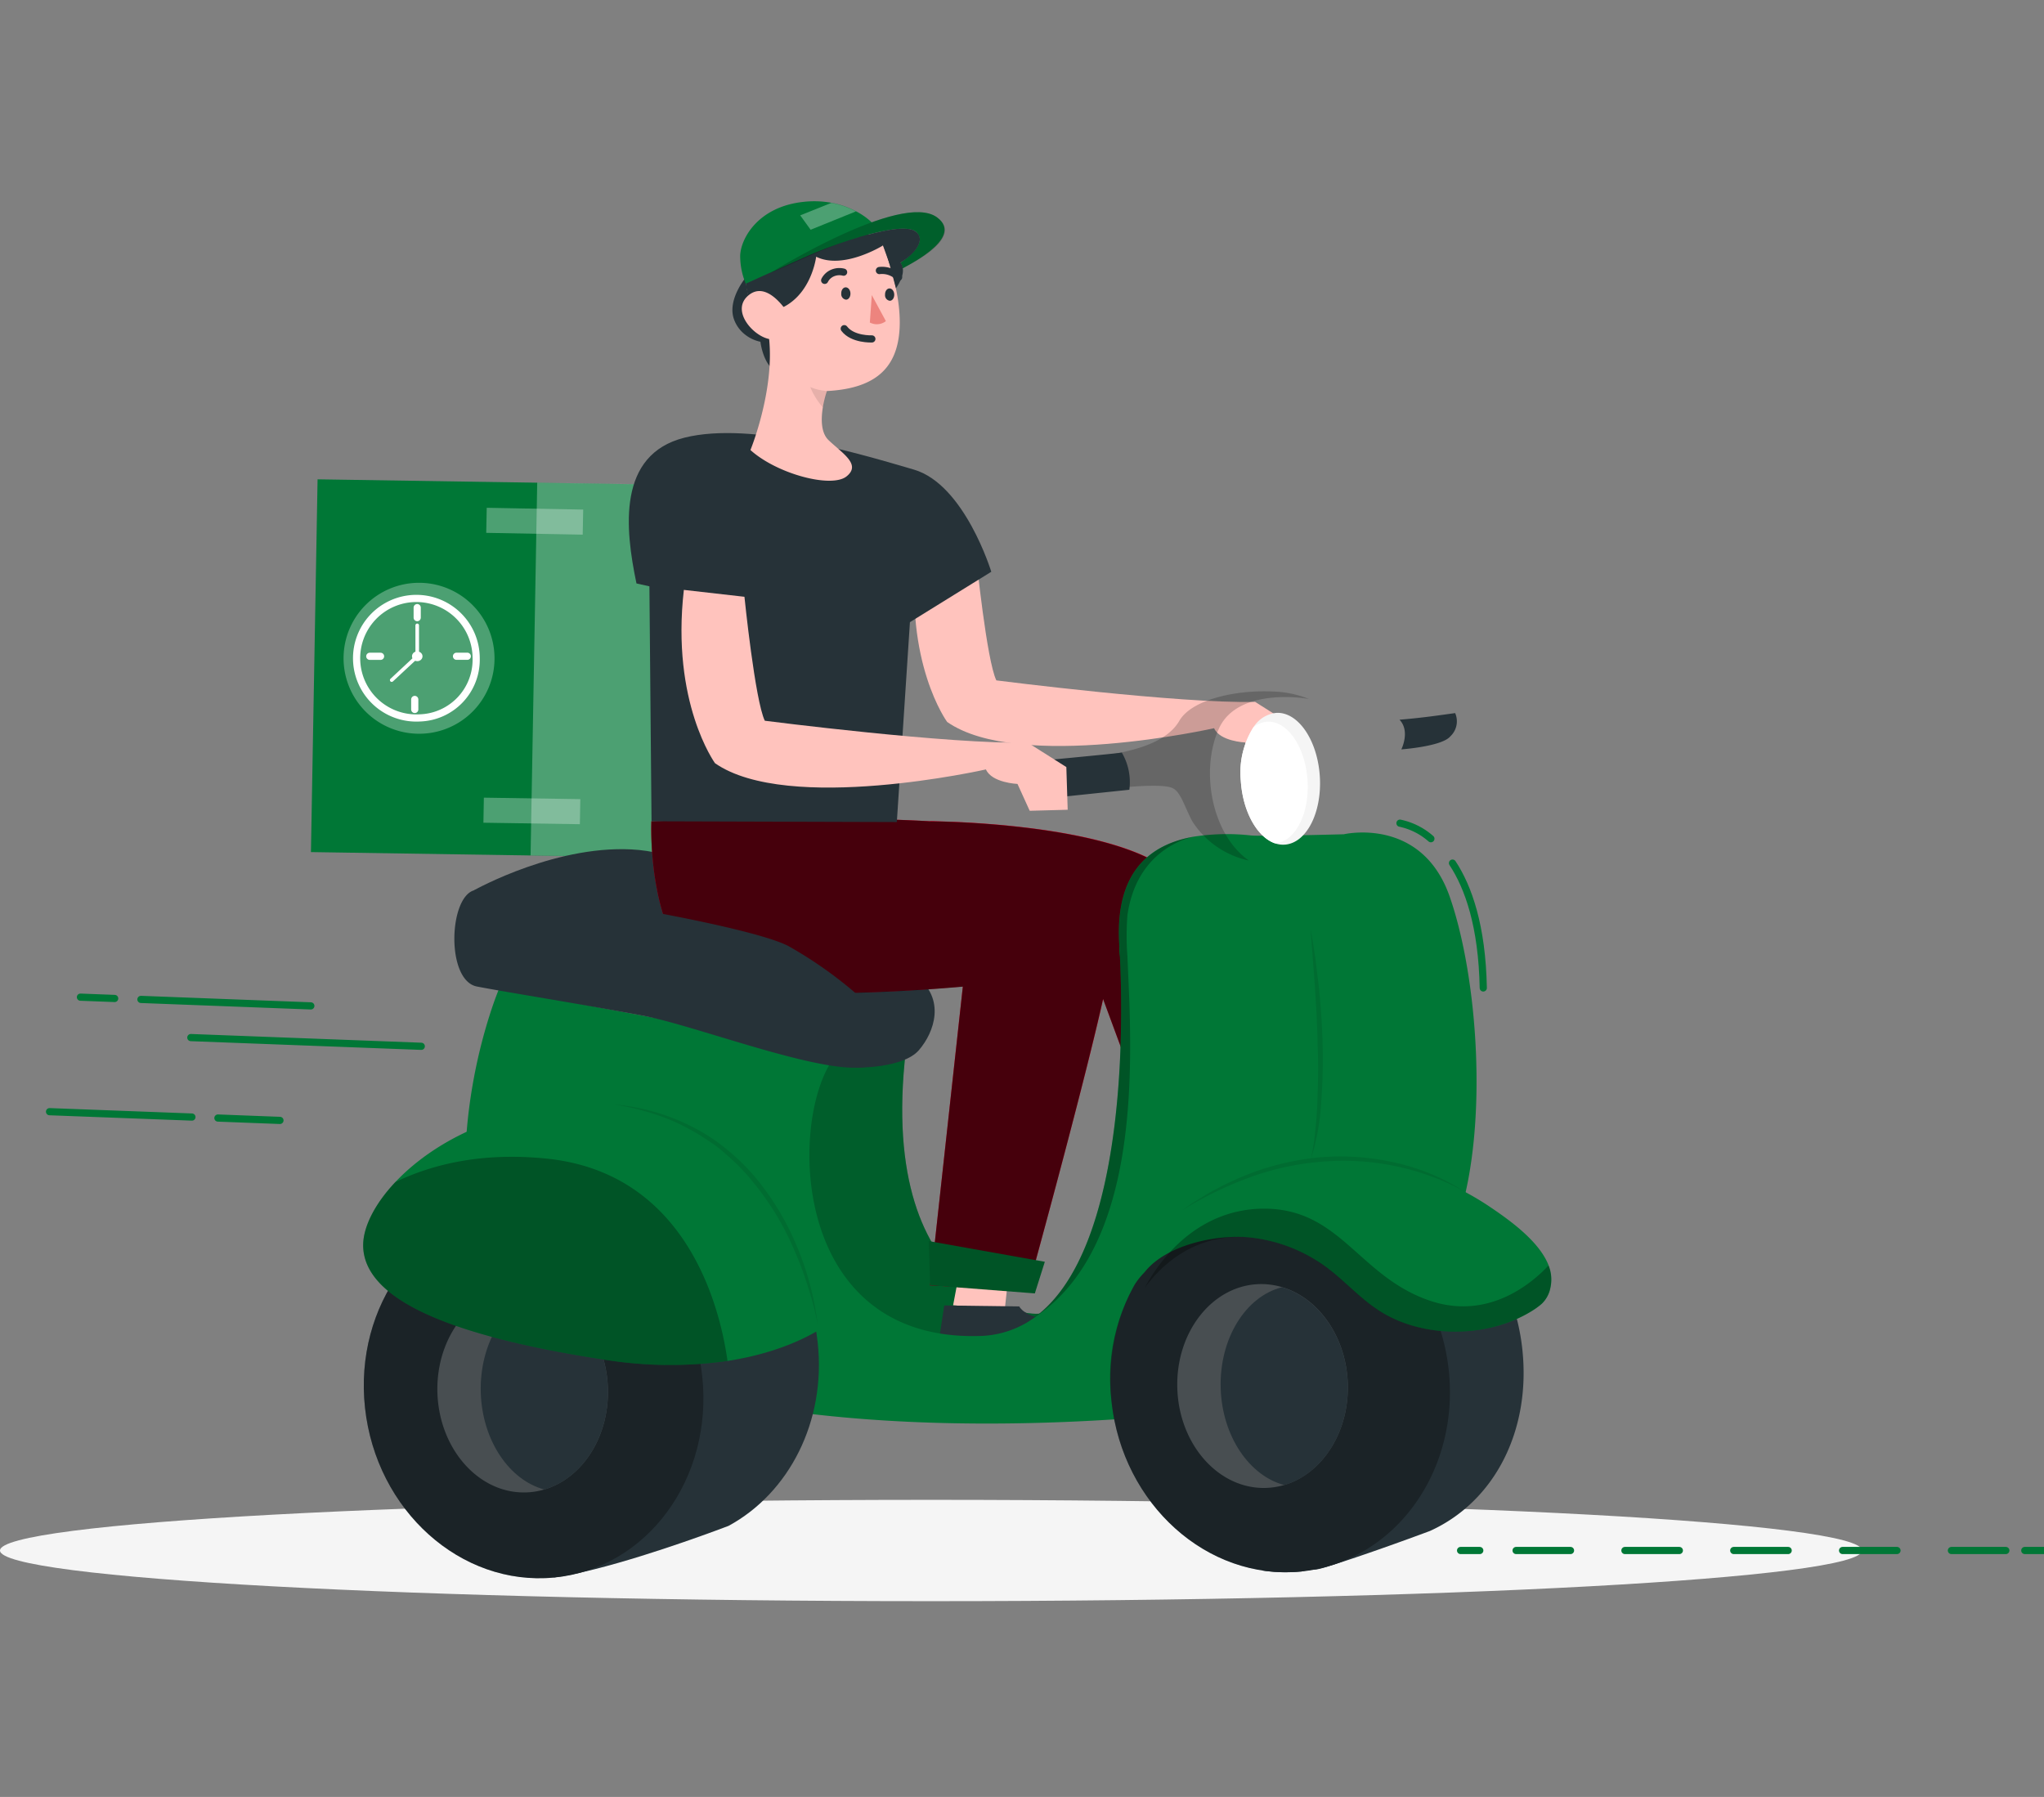 <svg xmlns="http://www.w3.org/2000/svg" xmlns:xlink="http://www.w3.org/1999/xlink" width="284.359" height="250" viewBox="0 0 284.359 250">
  <rect x="0" y="0" width="284.359" height="250" fill="#808080" stroke="none"/>
  <defs>
    <clipPath id="clip-img-02">
      <rect width="284.36" height="250"/>
    </clipPath>
  </defs>
  <g id="img-02" clip-path="url(#clip-img-02)">
    <g id="img-02-2" data-name="img-02" transform="translate(-27.9 -24.778)">
      <path id="Path_119201" data-name="Path 119201" d="M157.429,200.359C85.892,200.359,27.9,197.2,27.9,193.31s57.992-7.047,129.529-7.047,129.53,3.156,129.53,7.047S228.966,200.359,157.429,200.359Z" transform="translate(0 47.182)" fill="#f5f5f5"/>
      <path id="Path_119202" data-name="Path 119202" d="M178.03,191.47H180.7" transform="translate(53.065 49.022)" fill="none" stroke="#007736" stroke-linecap="round" stroke-linejoin="round" stroke-width="1"/>
      <path id="Path_119203" data-name="Path 119203" d="M183.736,191.47h68.243" transform="translate(55.082 49.022)" fill="none" stroke="#007736" stroke-linecap="round" stroke-linejoin="round" stroke-width="1" stroke-dasharray="7.57 7.57"/>
      <path id="Path_119204" data-name="Path 119204" d="M236.023,191.47h2.672" transform="translate(73.563 49.022)" fill="none" stroke="#007736" stroke-linecap="round" stroke-linejoin="round" stroke-width="1"/>
      <path id="Path_119205" data-name="Path 119205" d="M60.784,81.361l77.083,1.191-.922,51.861-77.084-1.191Z" transform="translate(11.297 10.103)" fill="#007736"/>
      <path id="Path_119206" data-name="Path 119206" d="M83.359,81.7l46.6.72-.923,51.86-46.6-.72Z" transform="translate(19.277 10.224)" fill="#fff" opacity="0.3"/>
      <path id="Path_119207" data-name="Path 119207" d="M77.949,84.287l13.421.25L91.3,88.024l-13.421-.25Z" transform="translate(17.664 11.137)" fill="#fff" opacity="0.3"/>
      <path id="Path_119208" data-name="Path 119208" d="M77.651,114.083l13.419.207-.062,3.487-13.419-.207Z" transform="translate(17.563 21.669)" fill="#fff" opacity="0.3"/>
      <path id="Path_119209" data-name="Path 119209" d="M73.082,110.225a8.317,8.317,0,1,1,7.876-8.3A8.1,8.1,0,0,1,73.082,110.225Z" transform="translate(13.186 14.434)" fill="none" stroke="#fff" stroke-miterlimit="10" stroke-width="1"/>
      <path id="Path_119210" data-name="Path 119210" d="M70.783,94.548v1.395" transform="translate(15.157 14.764)" fill="none" stroke="#fff" stroke-linecap="round" stroke-linejoin="round" stroke-width="1"/>
      <path id="Path_119211" data-name="Path 119211" d="M70.531,103.988v1.394" transform="translate(15.068 18.101)" fill="none" stroke="#fff" stroke-linecap="round" stroke-linejoin="round" stroke-width="1"/>
      <path id="Path_119212" data-name="Path 119212" d="M76.324,99.549h-1.5" transform="translate(16.585 16.531)" fill="none" stroke="#fff" stroke-linecap="round" stroke-linejoin="round" stroke-width="1"/>
      <path id="Path_119213" data-name="Path 119213" d="M67.409,99.553h-1.5" transform="translate(13.434 16.533)" fill="none" stroke="#fff" stroke-linecap="round" stroke-linejoin="round" stroke-width="1"/>
      <path id="Path_119214" data-name="Path 119214" d="M70.79,100.67l-.006-4.3" transform="translate(15.158 15.41)" fill="none" stroke="#fff" stroke-linecap="round" stroke-linejoin="round" stroke-width="0.5"/>
      <path id="Path_119215" data-name="Path 119215" d="M71.422,99.756l-3.26,3.038" transform="translate(14.231 16.605)" fill="none" stroke="#fff" stroke-linecap="round" stroke-linejoin="round" stroke-width="0.5"/>
      <path id="Path_119216" data-name="Path 119216" d="M70.25,99.73a.646.646,0,0,0,.123.377.714.714,0,0,0,.327.249.781.781,0,0,0,.421.039.742.742,0,0,0,.373-.186.666.666,0,0,0,.2-.347.636.636,0,0,0-.041-.392.691.691,0,0,0-.268-.3A.786.786,0,0,0,70.7,99.1a.727.727,0,0,0-.237.147.67.67,0,0,0-.158.221A.632.632,0,0,0,70.25,99.73Z" transform="translate(14.969 16.356)" fill="#fff"/>
      <path id="Path_119217" data-name="Path 119217" d="M73.748,113a10.5,10.5,0,1,1,10.428-10.5A10.466,10.466,0,0,1,73.748,113Z" transform="translate(12.52 13.86)" fill="#fff" opacity="0.3"/>
      <path id="Path_119218" data-name="Path 119218" d="M145.317,177.52c-1.163.828-24.5-1.513-18.465-40.095,0,0-11.07,2.622-12.258,2.447,0,0-16.24,23.2-4.416,34.7s29.449,12.2,29.449,12.2Z" transform="translate(27.557 29.919)" fill="#005426"/>
      <path id="Path_119219" data-name="Path 119219" d="M145.317,177.52c-1.163.828-24.5-1.513-18.465-40.095,0,0-11.07,2.622-12.258,2.447,0,0-16.24,23.2-4.416,34.7s29.449,12.2,29.449,12.2Z" transform="translate(27.557 29.919)" fill="#007736" opacity="0.3"/>
      <path id="Path_119220" data-name="Path 119220" d="M129.791,149.775c-.06,0,6.521.118,8.724-2.435s3.695-7.116-.314-10.229-27.543-16.561-38.626-17.619-22.948,5.6-22.948,5.6l14.51,10,31.245,7.047Z" transform="translate(17.223 23.54)" fill="#263238"/>
      <path id="Path_119221" data-name="Path 119221" d="M133.664,162.747l-.608,5.579-7.188-.567,1.081-5.733Z" transform="translate(34.628 38.615)" fill="#ffc3bd"/>
      <path id="Path_119222" data-name="Path 119222" d="M135.577,166.418l-10.428-.137-.742,4.906s9.767.125,13.781-.374,3.388-2.447,3.388-2.447S136.872,168.472,135.577,166.418Z" transform="translate(34.111 40.119)" fill="#263238"/>
      <path id="Path_119223" data-name="Path 119223" d="M65.464,184.165C63.906,169.9,73.145,157.346,86.1,156.118s24.717,9.336,26.273,23.6-7.681,26.819-20.635,28.046S67.021,198.426,65.464,184.165Z" transform="translate(13.217 36.492)" fill="#263238"/>
      <path id="Path_119224" data-name="Path 119224" d="M94.86,116.62s-1.082,23.143,13.361,23.8a247.658,247.658,0,0,0,29.963-.815l-4.55,41.582,13.543.778s9.719-35.277,11.25-44.142.2-15.136-9.841-19.07S94.86,116.62,94.86,116.62Z" transform="translate(23.661 22.421)" fill="#eb0029"/>
      <path id="Path_119225" data-name="Path 119225" d="M165.554,189.94l-17.99-48.7L123.513,116.5s20.991.074,31.078,5.479,10.462,11.9,12.312,19.624,9.273,44.3,9.273,44.3Z" transform="translate(33.795 22.523)" fill="#eb0029"/>
      <path id="Path_119226" data-name="Path 119226" d="M94.86,116.621s22.353-.927,38.748,0c0,0,20.989.076,31.078,5.479s10.5,11.879,12.352,19.606S186.31,186,186.31,186l-10.622,4.04-17.99-48.7c-3.026,13.5-10.522,40.6-10.522,40.6l-13.543-.754,4.557-41.558a247.753,247.753,0,0,1-29.963.816C93.778,139.788,94.86,116.621,94.86,116.621Z" transform="translate(23.661 22.42)" opacity="0.7"/>
      <path id="Path_119227" data-name="Path 119227" d="M122.208,88.78l8.3.94s1.443,14.226,2.785,16.991c0,0,25.54,3.269,36,2.988l5.311,3.362.187,5.846-5.2.143-1.677-3.7s-3.514-.143-4.328-1.986c0,0-27.137,6.107-37.131-.866C126.444,112.5,120.418,104.251,122.208,88.78Z" transform="translate(33.217 12.725)" fill="#ffc3bd"/>
      <path id="Path_119228" data-name="Path 119228" d="M105.019,60.633s-2.6,3.113-1.611,5.809a4.7,4.7,0,0,0,1.4,2,5.182,5.182,0,0,0,2.271,1.109s.487,4.315,3.22,4.439,1.818-9.507,1.818-9.507Z" transform="translate(26.61 2.776)" fill="#263238"/>
      <path id="Path_119229" data-name="Path 119229" d="M129.82,130.726l1.823-27.812,11.318-7.01s-3.7-12.159-10.783-14.22-22.527-6.786-31.893-4.439S91.995,89.889,93.6,97.528l1.8.4s.281,30.1.294,32.692Z" transform="translate(22.846 8.422)" fill="#263238"/>
      <path id="Path_119230" data-name="Path 119230" d="M105.2,86.8c3.708,3.343,11.27,5.336,13.361,3.673s-.548-3.188-2.512-5.068c-1.062-1.033-1.029-2.97-.781-4.514a15.018,15.018,0,0,1,.574-2.3c6.942-.355,9.821-3.381,10.108-8.716s-2.3-11.53-2.3-11.53l-4.9-3.9A34.191,34.191,0,0,0,106.72,58.8c-3.181,2.017-2.239,5.989-.923,8.922a23.375,23.375,0,0,0,2,3.592C108.55,78.621,105.2,86.8,105.2,86.8Z" transform="translate(27.101 0.589)" fill="#ffc3bd"/>
      <path id="Path_119231" data-name="Path 119231" d="M118.519,67.3s-2.672.118-3.841-1.426" transform="translate(30.673 4.63)" fill="none" stroke="#263238" stroke-linecap="round" stroke-linejoin="round" stroke-width="1"/>
      <path id="Path_119232" data-name="Path 119232" d="M114.372,62.5a.765.765,0,0,0,.669.84c.36-.006.621-.4.608-.872s-.307-.847-.669-.841S114.352,62.029,114.372,62.5Z" transform="translate(30.564 3.129)" fill="#263238"/>
      <path id="Path_119233" data-name="Path 119233" d="M118.874,62.613a.765.765,0,0,0,.667.841c.361-.006.621-.4.608-.872s-.307-.847-.667-.84S118.854,62.146,118.874,62.613Z" transform="translate(32.155 3.168)" fill="#263238"/>
      <path id="Path_119234" data-name="Path 119234" d="M117.309,66.239l.273-3.816,1.957,3.623a2.023,2.023,0,0,1-1.083.425A2.066,2.066,0,0,1,117.309,66.239Z" transform="translate(31.603 3.409)" fill="#ed847e"/>
      <path id="Path_119235" data-name="Path 119235" d="M115.3,60.086a2.4,2.4,0,0,0-1.54.12,2.176,2.176,0,0,0-1.092,1.019" transform="translate(29.961 2.557)" fill="none" stroke="#263238" stroke-linecap="round" stroke-linejoin="round" stroke-width="1"/>
      <path id="Path_119236" data-name="Path 119236" d="M120.964,60.842a3.247,3.247,0,0,0-2.673-.928" transform="translate(31.95 2.504)" fill="none" stroke="#263238" stroke-linecap="round" stroke-linejoin="round" stroke-width="1"/>
      <path id="Path_119237" data-name="Path 119237" d="M105.762,67.727c7.643.255,8.592-7.82,8.592-7.82,3.78,1.868,9.279-1.556,9.279-1.556l-4.9-3.91A34.493,34.493,0,0,0,106.7,58.8C103.5,60.822,104.447,64.807,105.762,67.727Z" transform="translate(27.089 0.588)" fill="#263238"/>
      <path id="Path_119238" data-name="Path 119238" d="M125.215,60.907s3.955-2.453,2.212-4.221S115,58.28,107.018,62.4c0,0,18.284-11.4,23.254-7.795,4.109,2.982-5,7.122-4.729,7.116Z" transform="translate(27.965 0.397)" fill="#007736"/>
      <path id="Path_119239" data-name="Path 119239" d="M103.982,60.47a10.006,10.006,0,0,0,.776,3.773l17.956-8.094a9.451,9.451,0,0,0-2.631-1.98,11.687,11.687,0,0,0-3.422-1.183,13.493,13.493,0,0,0-3.868-.125C106.226,53.566,103.948,58.272,103.982,60.47Z" transform="translate(26.892 0)" fill="#007736"/>
      <path id="Path_119240" data-name="Path 119240" d="M162.739,119.356s20.282,26.149,3.581,66.4" transform="translate(47.66 23.533)" fill="none" stroke="#263238" stroke-linecap="round" stroke-linejoin="round" stroke-width="1"/>
      <path id="Path_119241" data-name="Path 119241" d="M142.98,133.54v.48a46.688,46.688,0,0,0,1.336,7.471c.922,3.629,2.145,7.084,3.154,9.861,4.276,11.8,3.782,24.511,3.782,24.511,1.416-1.643,4.008-2.814,7.248-3.635,11.8-3.02,31.827-1.4,31.827-1.4,3.928-12.844,2.524-32.947-1.383-44.2s-14.745-8.716-14.745-8.716-11.437.311-12.873.168a30.234,30.234,0,0,0-7.9.149C144.589,119.732,142.465,126.238,142.98,133.54Z" transform="translate(40.651 22.934)" fill="#007736"/>
      <path id="Path_119242" data-name="Path 119242" d="M78.674,178.393c20.042,16.86,58.729,18.628,87.515,16.76l16.126-27.039,6.535-10.951L167.86,130.8l-1.108-1.389v.479c.287,4.7,2.144,42.424-12.694,51.675l-.119.081a13.544,13.544,0,0,1-6.728,1.918c-27.223.735-26.461-32.375-19.54-39.466l-47.239-8.848S71.105,157.131,78.674,178.393Z" transform="translate(16.9 27.085)" fill="#007736"/>
      <path id="Path_119243" data-name="Path 119243" d="M131.61,139s4.429,3.424,2.144,8.019-24.311-4.327-32.982-5.953-18.706-3.212-23.021-4.04-3.942-12.365-.414-13.386,38.079,4.669,43.811,7.795A57.9,57.9,0,0,1,131.61,139Z" transform="translate(16.507 25.004)" fill="#263238"/>
      <path id="Path_119244" data-name="Path 119244" d="M110.076,67.9a2.476,2.476,0,0,0,.724-1.542,2.422,2.422,0,0,0-.464-1.627c-1.068-1.494-3.227-3.866-5.3-2.092-2.9,2.49,2.052,7.017,4.1,5.921A4.165,4.165,0,0,0,110.076,67.9Z" transform="translate(26.951 3.263)" fill="#ffc3bd"/>
      <path id="Path_119245" data-name="Path 119245" d="M125.215,60.907s3.955-2.453,2.212-4.221c-.776-.784-3.094-.623-6.227.212a46.159,46.159,0,0,0-5.905,1.911c-2.752,1.114-5.678,2.54-8.276,3.592,0,0,18.284-11.4,23.254-7.795,4.109,2.982-4.435,6.849-4.736,7.11l-.148-.5Z" transform="translate(27.965 0.397)" opacity="0.2"/>
      <path id="Path_119246" data-name="Path 119246" d="M119.076,58.291s4.009.623,1.242,4.645Z" transform="translate(32.227 1.949)" fill="#263238"/>
      <path id="Path_119247" data-name="Path 119247" d="M116.238,56.793s6.046-1.98,7.73-.859-.081,3.256-2,4.358l-1.543.187-.91-2.553-2.351-.268Z" transform="translate(31.224 0.994)" fill="#263238"/>
      <path id="Path_119248" data-name="Path 119248" d="M110.152,54.683l1.45,2,6.3-2.553a11.7,11.7,0,0,0-3.422-1.183Z" transform="translate(29.073 0.059)" fill="#fff" opacity="0.3"/>
      <path id="Path_119249" data-name="Path 119249" d="M111.188,71.88a9.821,9.821,0,0,0,1.77,2.845,15.033,15.033,0,0,1,.575-2.3A7.321,7.321,0,0,1,111.188,71.88Z" transform="translate(29.439 6.752)" opacity="0.1"/>
      <path id="Path_119250" data-name="Path 119250" d="M155.446,114.795c.267,4.315,2.271,7.845,4.729,8.716a3.42,3.42,0,0,0,1.337.194c3.033-.162,5.237-4.4,4.929-9.463s-3.02-9.034-6.053-8.872a4.237,4.237,0,0,0-3.172,1.992A11.739,11.739,0,0,0,155.446,114.795Z" transform="translate(45.073 18.587)" fill="#f5f5f5"/>
      <path id="Path_119251" data-name="Path 119251" d="M155.446,114.473c.267,4.315,2.271,7.845,4.729,8.716,2.807-.149,4.844-4.066,4.557-8.716s-2.787-8.343-5.592-8.194a3.387,3.387,0,0,0-1.944.778A11.785,11.785,0,0,0,155.446,114.473Z" transform="translate(45.073 18.909)" fill="#fff"/>
      <path id="Path_119252" data-name="Path 119252" d="M75.442,159.268c5.164-3.381,25.146-6.7,25.146-6.7,12.139,0,22.795,10.179,24.263,23.7,1.2,11-4.008,20.975-12.4,25.526,0,0-.7.273-1.877.7-4.45,1.638-15.74,5.6-22.414,6.475" transform="translate(16.804 35.272)" fill="#263238"/>
      <path id="Path_119253" data-name="Path 119253" d="M65.464,184.165C63.906,169.9,73.145,157.346,86.1,156.118s24.717,9.336,26.273,23.6-7.681,26.819-20.635,28.046S67.021,198.426,65.464,184.165Z" transform="translate(13.217 36.492)" opacity="0.3"/>
      <path id="Path_119254" data-name="Path 119254" d="M142.2,183.552c-1.557-14.261,7.682-26.819,20.635-28.048s24.717,9.338,26.275,23.6-7.682,26.819-20.635,28.046S143.755,197.813,142.2,183.552Z" transform="translate(40.339 36.275)" fill="#263238"/>
      <path id="Path_119255" data-name="Path 119255" d="M148.835,160.9l11.944,46.739a21.531,21.531,0,0,0,5.27.142h.134c2.291-.547,1.27.045,3.568-.666,5.846-1.8,14.336-4.981,14.336-4.981,9-4.078,14.083-14,12.847-25.327-1.5-13.728-12.065-23.982-24.5-23.141,0,0-5.905,1.015-11.985,2.49a75.125,75.125,0,0,0-7.541,2.136A22.487,22.487,0,0,0,148.835,160.9Z" transform="translate(42.746 35.641)" fill="#263238"/>
      <path id="Path_119256" data-name="Path 119256" d="M142.2,183.524c1.336,12.3,10.269,21.841,21,23.453a21.531,21.531,0,0,0,5.27.143h.134a21.319,21.319,0,0,0,7.015-1.949c9.025-4.265,14.736-14.624,13.487-26.08-1.556-14.251-13.294-24.8-26.241-23.6h-.034a21.3,21.3,0,0,0-7.509,2.136,22.466,22.466,0,0,0-4.069,2.615A26.1,26.1,0,0,0,142.2,183.524Z" transform="translate(40.337 36.273)" opacity="0.3"/>
      <path id="Path_119257" data-name="Path 119257" d="M144.555,168.641A11.575,11.575,0,0,1,145.891,167c2.987-3.8,9.814-5.218,14.283-4.881a21.775,21.775,0,0,1,9.573,3.2c3.26,1.968,5.593,4.981,8.826,7.047,6.133,3.948,15.439,3.836,21.6-.23a9.59,9.59,0,0,0,.988-.753,4.158,4.158,0,0,0,1.2-2.21,5.249,5.249,0,0,0-.248-3.113c-1.336-3.5-5.791-6.575-8.605-8.45a39.493,39.493,0,0,0-19.373-6.356C154.276,149.982,145.8,165.789,144.555,168.641Z" transform="translate(41.233 34.783)" fill="#007736"/>
      <path id="Path_119258" data-name="Path 119258" d="M145.572,167.32c4.269-5.74,9.748-7.353,14.217-7.016a21.763,21.763,0,0,1,9.573,3.2c3.26,1.968,5.592,4.981,8.825,7.047,6.134,3.948,15.439,3.836,21.6-.23a9.473,9.473,0,0,0,.989-.753,4.147,4.147,0,0,0,1.2-2.21,5.249,5.249,0,0,0-.246-3.113c-2.065,2.222-8.077,7.577-16.221,4.981-10.154-3.269-12.633-12.981-23.488-12.894C153.395,156.424,148.084,162.65,145.572,167.32Z" transform="translate(41.592 36.602)" opacity="0.3"/>
      <g id="Group_12693" data-name="Group 12693" transform="translate(192.241 185.665)" opacity="0.3">
        <path id="Path_119259" data-name="Path 119259" d="M188.918,155.981a29.256,29.256,0,0,0-9.605-4.1,34.16,34.16,0,0,0-10.583-.809,36.891,36.891,0,0,0-10.294,2.44l-1.217.5-1.188.555c-.8.348-1.556.784-2.332,1.183s-1.489.889-2.23,1.332-1.437.958-2.145,1.451a51.62,51.62,0,0,1,9.279-4.564,37.782,37.782,0,0,1,10.162-2.26,35.16,35.16,0,0,1,10.4.623,33.985,33.985,0,0,1,5.017,1.444A28.315,28.315,0,0,1,188.918,155.981Z" transform="translate(-149.323 -150.961)" opacity="0.3"/>
      </g>
      <g id="Group_12694" data-name="Group 12694" transform="translate(210.206 154.033)" opacity="0.3">
        <path id="Path_119260" data-name="Path 119260" d="M162.6,159.792a32.264,32.264,0,0,0,1.49-7.983,78.477,78.477,0,0,0,.207-8.094c-.061-2.689-.261-5.4-.528-8.094l-.489-4.021c-.214-1.339-.4-2.677-.667-4.01l.608,8.094.241,4.035c.039,1.345.126,2.689.133,4.035.114,2.689.061,5.379-.046,8.094-.047,1.345-.161,2.684-.307,4.022A27.206,27.206,0,0,1,162.6,159.792Z" transform="translate(-162.596 -127.59)" opacity="0.3"/>
      </g>
      <path id="Path_119261" data-name="Path 119261" d="M133.622,185.514c13.949-8.362,14.5-29.934,14.03-44.166-.088-2.447-.195-4.669-.275-6.581a37.713,37.713,0,0,1,0-5.747c1.41-9.775,9.427-10.952,9.427-10.952h-.034c-8.879,1.52-11,8.026-10.488,15.329v.479C146.583,138.577,148.44,176.3,133.622,185.514Z" transform="translate(37.369 23.077)" opacity="0.3"/>
      <path id="Path_119262" data-name="Path 119262" d="M134.742,117.109c1.169,1.138,16.288-1.781,18.927-.474,1.115.548,1.6,2.49,2.726,4.619a12.433,12.433,0,0,0,7.862,5.442c-5.291-3.736-6.767-12.727-4.142-18.411s12.024-4.208,12.559-4.04a14.437,14.437,0,0,0-5.077-1.065c-5.084-.249-11.284,1.084-13.02,4.085-3.527,6.12-18.652,4.744-20.042,6.35S133.573,115.969,134.742,117.109Z" transform="translate(37.384 17.805)" opacity="0.2"/>
      <path id="Path_119263" data-name="Path 119263" d="M146.722,109.448a8.136,8.136,0,0,1,1.049,5.173l-12.808,1.345a6.393,6.393,0,0,1-1.418-2.431,6.08,6.08,0,0,1-.2-2.761S146.026,109.585,146.722,109.448Z" transform="translate(37.243 20.031)" fill="#263238"/>
      <path id="Path_119264" data-name="Path 119264" d="M172.006,110.439s1.275-2.527-.254-4.128c3.42-.286,5.538-.623,7.743-.92a2.865,2.865,0,0,1-.669,3.231C177.671,110.035,172.006,110.439,172.006,110.439Z" transform="translate(50.846 18.597)" fill="#263238"/>
      <path id="Path_119265" data-name="Path 119265" d="M177.2,120.81c2.218,3.367,4.116,8.76,4.282,17.37" transform="translate(52.77 24.047)" fill="none" stroke="#007736" stroke-linecap="round" stroke-linejoin="round" stroke-width="1"/>
      <path id="Path_119266" data-name="Path 119266" d="M171.8,116.707a9.461,9.461,0,0,1,4.3,2.16" transform="translate(50.863 22.596)" fill="none" stroke="#007736" stroke-linecap="round" stroke-linejoin="round" stroke-width="1"/>
      <path id="Path_119267" data-name="Path 119267" d="M98.278,92.727l8.43.959s1.47,14.438,2.833,17.246c0,0,25.927,3.325,36.556,3.032l5.392,3.412.187,5.94-5.284.142-1.7-3.736s-3.568-.142-4.389-2.017c0,0-27.551,6.226-37.7-.872C102.608,116.809,96.481,108.435,98.278,92.727Z" transform="translate(24.759 14.12)" fill="#ffc3bd"/>
      <path id="Path_119268" data-name="Path 119268" d="M148.916,178.588c.24,7.832,5.744,14.033,12.3,13.859a9.993,9.993,0,0,0,2.592-.418c5.25-1.557,9.032-7.328,8.825-14.083-.207-6.537-4.075-11.942-9.159-13.441a10.039,10.039,0,0,0-3.147-.417C153.772,164.268,148.669,170.781,148.916,178.588Z" transform="translate(42.771 39.342)" fill="#fafafa" opacity="0.2"/>
      <path id="Path_119269" data-name="Path 119269" d="M153.373,178.473c.207,6.686,4.008,12.184,8.858,13.46,5.25-1.556,9.032-7.328,8.825-14.083-.207-6.537-4.075-11.942-9.159-13.441C156.846,165.685,153.166,171.55,153.373,178.473Z" transform="translate(44.347 39.457)" fill="#263238"/>
      <path id="Path_119270" data-name="Path 119270" d="M72.863,179.048c.247,7.832,5.752,14.039,12.3,13.859a9.7,9.7,0,0,0,2.592-.418c5.258-1.556,9.039-7.321,8.825-14.083-.2-6.53-4.068-11.942-9.152-13.441a10.036,10.036,0,0,0-3.147-.417C77.727,164.728,72.623,171.227,72.863,179.048Z" transform="translate(15.89 39.505)" fill="#fafafa" opacity="0.2"/>
      <path id="Path_119271" data-name="Path 119271" d="M77.32,178.935c.214,6.681,4.008,12.178,8.858,13.455,5.258-1.556,9.039-7.322,8.825-14.084-.2-6.53-4.068-11.94-9.152-13.441C80.794,166.14,77.107,172,77.32,178.935Z" transform="translate(17.465 39.618)" fill="#263238"/>
      <path id="Path_119272" data-name="Path 119272" d="M65.23,165.085c-.114,7.7,12.466,12.8,33.516,16.013a56.959,56.959,0,0,0,17.169.187c9.352-1.439,13.922-5.124,13.922-5.124s-2.378-26.616-25.913-29.99c-16.033-2.291-28.1,3.736-34.218,10.229C66.827,159.451,65.264,162.619,65.23,165.085Z" transform="translate(13.195 32.835)" fill="#007736"/>
      <path id="Path_119273" data-name="Path 119273" d="M65.23,163.2c-.114,7.7,12.466,12.8,33.516,16.013a56.957,56.957,0,0,0,17.169.187c-1.01-7.229-5.538-26.187-25.226-28.153-8.932-.9-15.826.784-20.984,3.269C66.827,157.567,65.264,160.736,65.23,163.2Z" transform="translate(13.195 34.719)" opacity="0.3"/>
      <g id="Group_12695" data-name="Group 12695" transform="translate(113.317 178.433)" opacity="0.3">
        <path id="Path_119274" data-name="Path 119274" d="M119.362,176.3a40.528,40.528,0,0,0-2.758-10.584,37.563,37.563,0,0,0-5.639-9.612,29.507,29.507,0,0,0-4.009-4.028,25.575,25.575,0,0,0-4.789-3.213,29.368,29.368,0,0,0-11.157-3.243,35.88,35.88,0,0,1,5.652,1.356,28.375,28.375,0,0,1,2.672,1.01q1.307.583,2.545,1.288c.842.448,1.617.989,2.412,1.494a17.089,17.089,0,0,1,2.232,1.731,29.028,29.028,0,0,1,3.88,3.978,38.988,38.988,0,0,1,5.686,9.408,45.653,45.653,0,0,1,1.91,5.13A42.963,42.963,0,0,1,119.362,176.3Z" transform="translate(-91.01 -145.618)" opacity="0.3"/>
      </g>
      <path id="Path_119275" data-name="Path 119275" d="M139.514,162.544l-1.389,4.4-14.57-1.133-.195-6.146Z" transform="translate(33.741 37.779)" fill="#005426"/>
      <path id="Path_119276" data-name="Path 119276" d="M79.575,139.959l-32.06-1.214" transform="translate(6.933 30.386)" fill="none" stroke="#007736" stroke-linecap="round" stroke-linejoin="round" stroke-width="1"/>
      <path id="Path_119277" data-name="Path 119277" d="M40.931,134.772l-4.763-.181" transform="translate(2.922 28.918)" fill="none" stroke="#007736" stroke-linecap="round" stroke-linejoin="round" stroke-width="1"/>
      <path id="Path_119278" data-name="Path 119278" d="M66.023,135.722l-23.636-.9" transform="translate(5.12 29.001)" fill="none" stroke="#007736" stroke-linecap="round" stroke-linejoin="round" stroke-width="1"/>
      <path id="Path_119279" data-name="Path 119279" d="M52.8,147.11l-19.808-.747" transform="translate(1.8 33.078)" fill="none" stroke="#007736" stroke-linecap="round" stroke-linejoin="round" stroke-width="1"/>
      <path id="Path_119280" data-name="Path 119280" d="M58.93,147.346l-8.631-.33" transform="translate(7.917 33.309)" fill="none" stroke="#007736" stroke-linecap="round" stroke-linejoin="round" stroke-width="1"/>
    </g>
  </g>
</svg>
